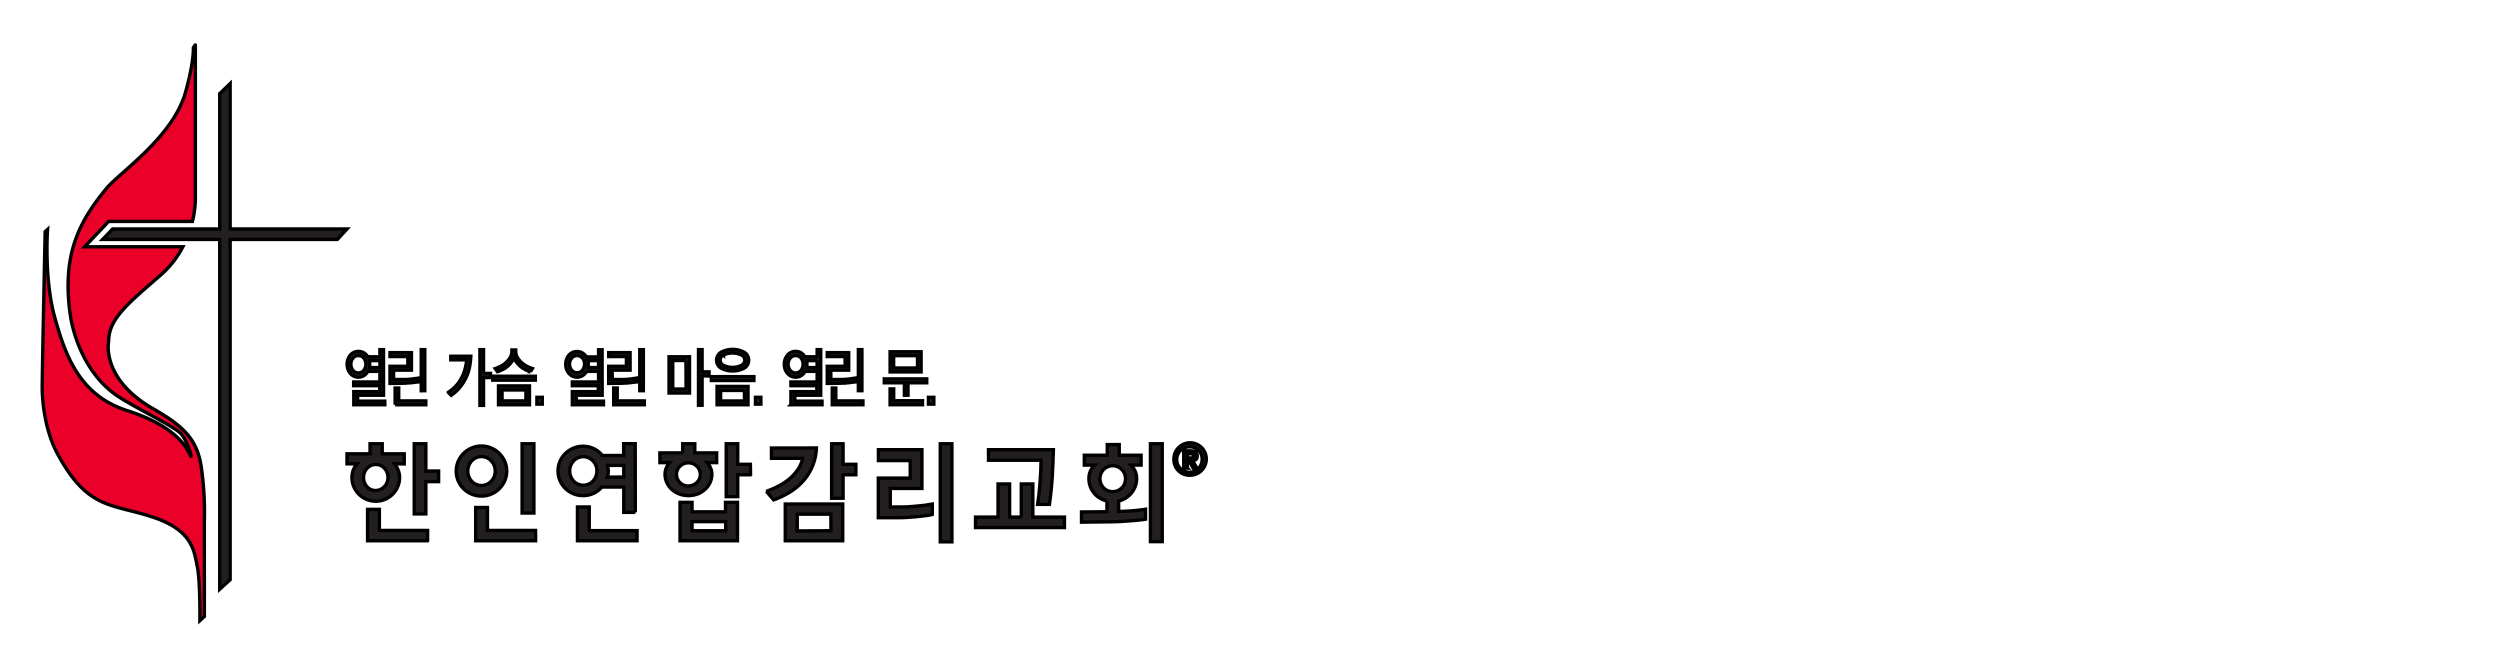 <svg width="741.2" height="196" xmlns="http://www.w3.org/2000/svg">
 <defs>
  <style>.cls-1{fill:#231f20;}.cls-2{fill:#ea0029;}</style>
 </defs>
 <g>
  <title>background</title>
  <rect fill="none" id="canvas_background" height="198" width="743.2" y="-1" x="-1"/>
 </g>
 <g>
  <title>Layer 1</title>
  <g stroke="null" id="svg_26">
   <polygon stroke="null" id="svg_1" points="102.897,67.879 68.238,67.879 68.238,24.771 65.138,27.761 65.138,67.879 33.395,67.879 30.418,70.991 65.138,70.991 65.138,174.689 68.238,171.866 68.238,70.991 100.016,70.991 102.897,67.879 " class="cls-1"/>
   <path stroke="null" id="svg_2" d="m45.444,121.21c-15.587,-8.925 -13.24,-19.954 -13.24,-19.954c0,-6.637 5.569,-11.161 15.403,-19.673a28.486,28.52 0 0 0 6.611,-8.425l-29.108,0l7.093,-7.513l24.843,0a29.151,29.186 0 0 0 0.876,-6.374l0,-45.887c0.088,-0.298 -0.587,0.736 -0.587,0.736c0,2.288 -0.403,6.321 -2.329,13.212c-3.722,13.3 -19.396,23.671 -23.372,28.458c-8.538,10.258 -13.135,20.042 -10.885,36.962c1.06,7.978 5.307,18.621 13.809,24.469c5.184,3.568 16.997,9.039 19.116,11.397s3.722,8.513 2.627,6.137s-4.51,-8.504 -18.599,-13.019s-18.284,-16.219 -21.472,-27.652s-2.128,-26.065 -2.128,-26.065l-0.718,0.649s-0.876,41.907 -0.876,46.15s0.797,12.774 4.519,19.682c9.238,17.184 16.463,14.632 29.213,19.147c11.252,3.989 11.384,10.372 12.259,14.369s0.762,15.983 0.762,15.983l1.331,-1.227l0,-28.327a91.946,92.055 0 0 0 -0.806,-15.158c-1.068,-8.767 -5.044,-12.756 -14.344,-18.078" class="cls-2"/>
   <path stroke="null" id="svg_3" d="m112.626,112.381l0,-2.271l-3.555,0a3.503,3.507 0 0 1 -1.173,1.254a3.021,3.025 0 0 1 -1.638,0.465a3.126,3.13 0 0 1 -2.382,-1.087a4.326,4.331 0 0 1 0,-5.479a3.091,3.095 0 0 1 2.391,-1.087a3.047,3.051 0 0 1 1.594,0.43a3.503,3.507 0 0 1 1.165,1.166l3.608,0l0,-2.122l1.068,0l0,8.767l-1.077,-0.035zm-4.746,-6.207a1.997,1.999 0 0 0 -1.62,-0.736a1.97,1.973 0 0 0 -1.62,0.754a2.977,2.981 0 0 0 0,3.612a2.084,2.087 0 0 0 3.222,0a3.004,3.007 0 0 0 0,-3.63l0.018,0zm-2.995,13.826l0,-3.893l7.688,0l0,-1.753l-7.723,0l0,-1.105l8.862,0l0,3.928l-7.68,0l0,1.753l8.065,0l0,1.07l-9.212,0zm7.759,-13.081l-3.135,0a3.004,3.007 0 0 1 0.096,0.517q0,0.272 0,0.579a4.562,4.568 0 0 1 0,0.482c0,0.167 -0.044,0.324 -0.07,0.482l3.109,0l0,-2.06z" class="cls-1"/>
   <path stroke="null" id="svg_4" d="m122.057,113.468c-0.797,0.079 -1.559,0.132 -2.294,0.158l-4.142,0.053l0,-5.076l5.298,0l0,-2.893l-5.298,0l0,-1.166l6.366,0l0,5.208l-5.298,0l0,2.762l3.354,0q0.99,0 2.102,-0.158t1.751,-0.237l0,1.131c-0.429,0.053 -1.051,0.14 -1.839,0.219zm-4.913,6.532l0,-4.953l1.068,0l0,3.805l8.039,0l0,1.149l-9.107,0zm7.741,-4.147l0,-12.204l1.06,0l0,12.195l-1.06,0.009z" class="cls-1"/>
   <path stroke="null" id="svg_5" d="m139.133,109.199a12.697,12.712 0 0 1 -1.401,3.621a14.344,14.361 0 0 1 -1.909,2.63a13.591,13.607 0 0 1 -2.049,1.753l-0.876,-0.877a12.259,12.274 0 0 0 2.005,-1.639a9.983,9.995 0 0 0 1.751,-2.323a12.207,12.221 0 0 0 1.243,-3.051a16.813,16.833 0 0 0 0.482,-2.63l-4.737,0l0,-1.061l5.955,0a21.585,21.611 0 0 1 -0.464,3.577zm4.23,1.517l2.067,0l0,1.219l-2.067,0l0,8.25l-1.077,0l0,-16.535l1.077,0l0,7.066z" class="cls-1"/>
   <path stroke="null" id="svg_6" d="m146.086,112.706l0,-1.166l12.636,0l0,1.166l-12.636,0zm11.174,-2.499a10.263,10.275 0 0 1 -1.226,-0.491a6.953,6.961 0 0 1 -1.751,-1.105a7.54,7.549 0 0 1 -1.261,-1.385a4.519,4.524 0 0 1 -0.648,-1.131a4.519,4.524 0 0 1 -0.648,1.131a7.881,7.89 0 0 1 -1.261,1.385a7.294,7.303 0 0 1 -1.751,1.105a10.263,10.275 0 0 1 -1.226,0.491l-0.666,-0.938a10.307,10.319 0 0 0 1.427,-0.579a6.603,6.61 0 0 0 1.751,-1.175a6.13,6.137 0 0 0 1.27,-1.569a3.24,3.244 0 0 0 0.49,-1.657l0,-0.544l1.147,0l0,0.544a3.328,3.332 0 0 0 0.49,1.657a6.13,6.137 0 0 0 1.278,1.569a6.559,6.567 0 0 0 1.751,1.175a10.762,10.775 0 0 0 1.427,0.579l-0.595,0.938zm-9.466,9.793l0,-5.585l9.186,0l0,5.585l-9.186,0zm8.126,-4.384l-7.067,0l0,3.235l7.067,0l0,-3.235z" class="cls-1"/>
   <path stroke="null" id="svg_7" d="m159.177,119.824l0,-2.034l1.602,0l0,2.034l-1.602,0z" class="cls-1"/>
   <path stroke="null" id="svg_8" d="m177.461,112.381l0,-2.271l-3.555,0a3.503,3.507 0 0 1 -1.182,1.254a3.021,3.025 0 0 1 -1.638,0.465a3.109,3.112 0 0 1 -2.373,-1.087a3.879,3.884 0 0 1 -0.981,-2.727a3.941,3.945 0 0 1 0.972,-2.753a3.074,3.077 0 0 1 2.382,-1.043a3.021,3.025 0 0 1 1.594,0.43a3.45,3.454 0 0 1 1.165,1.166l3.617,0l0,-2.122l1.06,0l0,8.767l-1.06,-0.079zm-4.755,-6.207a2.128,2.13 0 0 0 -3.231,0a2.723,2.727 0 0 0 -0.613,1.753a2.837,2.841 0 0 0 0.613,1.815a1.997,1.999 0 0 0 1.611,0.763a1.953,1.955 0 0 0 1.611,-0.763a3.004,3.007 0 0 0 0,-3.63l0.009,0.061zm-3.021,13.826l0,-3.893l7.697,0l0,-1.753l-7.697,0l0,-1.105l8.853,0l0,3.928l-7.68,0l0,1.753l8.065,0l0,1.07l-9.238,0zm7.767,-13.081l-3.144,0a3.004,3.007 0 0 1 0.096,0.517a4.098,4.103 0 0 1 0,0.579a3.047,3.051 0 0 1 0,0.482a4.247,4.252 0 0 1 -0.07,0.482l3.117,0l0,-2.06z" class="cls-1"/>
   <path stroke="null" id="svg_9" d="m186.884,113.468c-0.788,0.079 -1.559,0.132 -2.294,0.158l-4.133,0.053l0,-5.076l5.254,0l0,-2.893l-5.254,0l0,-1.166l6.357,0l0,5.208l-5.298,0l0,2.762l3.363,0c0.648,0 1.349,-0.079 2.093,-0.158s1.34,-0.158 1.751,-0.237l0,1.131c-0.42,0.053 -1.042,0.14 -1.839,0.219zm-4.939,6.532l0,-4.962l1.06,0l0,3.814l8.039,0l0,1.149l-9.098,0zm7.732,-4.156l0,-12.195l1.068,0l0,12.195l-1.068,0z" class="cls-1"/>
   <path stroke="null" id="svg_10" d="m198.355,116.537l0,-10.766l6.077,0l0,10.766l-6.077,0zm5.009,-9.644l-3.906,0l0,8.434l3.949,0l-0.044,-8.434zm4.799,4.533l0,8.715l-1.077,0l0,-16.491l1.077,0l0,6.593l2.049,0l0,1.227l-2.049,-0.044z" class="cls-1"/>
   <path stroke="null" id="svg_11" d="m210.895,112.819l0,-1.166l12.627,0l0,1.166l-12.627,0zm9.851,-3.726a7.373,7.382 0 0 1 -7.067,0a2.758,2.762 0 0 1 0,-4.603a7.312,7.321 0 0 1 7.067,0a2.758,2.762 0 0 1 0,4.603zm-8.153,10.906l0,-5.436l9.186,0l0,5.436l-9.186,0zm1.935,-14.755a1.751,1.753 0 0 0 -1.025,1.543a1.751,1.753 0 0 0 1.033,1.543a6.13,6.137 0 0 0 5.254,0a1.751,1.753 0 0 0 1.025,-1.543a1.751,1.753 0 0 0 -1.016,-1.543a6.357,6.365 0 0 0 -5.298,0l0.026,0zm6.182,10.521l-7.058,0l0,3.104l7.058,0l0,-3.104z" class="cls-1"/>
   <path stroke="null" id="svg_12" d="m223.977,119.824l0,-2.034l1.611,0l0,2.034l-1.611,0z" class="cls-1"/>
   <path stroke="null" id="svg_13" d="m242.262,112.381l0,-2.271l-3.555,0a3.503,3.507 0 0 1 -1.173,1.254a3.047,3.051 0 0 1 -1.638,0.465a3.126,3.13 0 0 1 -2.382,-1.087a3.879,3.884 0 0 1 -0.981,-2.727a3.941,3.945 0 0 1 0.972,-2.753a3.091,3.095 0 0 1 2.391,-1.087a3.047,3.051 0 0 1 1.594,0.43a3.424,3.428 0 0 1 1.156,1.166l3.617,0l0,-2.122l1.068,0l0,8.767l-1.068,-0.035zm-4.746,-6.207a1.997,1.999 0 0 0 -1.62,-0.736a1.97,1.973 0 0 0 -1.62,0.754a2.942,2.946 0 0 0 0,3.612a2.084,2.087 0 0 0 3.222,0a3.004,3.007 0 0 0 0,-3.63l0.018,0zm-3.03,13.826l0,-3.893l7.688,0l0,-1.753l-7.688,0l0,-1.105l8.844,0l0,3.928l-7.68,0l0,1.753l8.065,0l0,1.07l-9.23,0zm7.759,-13.081l-3.117,0a3.004,3.007 0 0 1 0.096,0.517q0,0.272 0,0.579a4.562,4.568 0 0 1 0,0.482c0,0.167 -0.044,0.324 -0.07,0.482l3.109,0l-0.018,-2.06z" class="cls-1"/>
   <path stroke="null" id="svg_14" d="m251.693,113.468c-0.797,0.079 -1.559,0.132 -2.303,0.158l-4.133,0.053l0,-5.076l5.298,0l0,-2.893l-5.298,0l0,-1.166l6.366,0l0,5.208l-5.298,0l0,2.762l3.354,0c0.657,0 1.349,-0.079 2.102,-0.158s1.331,-0.158 1.751,-0.237l0,1.131c-0.429,0.053 -1.042,0.14 -1.839,0.219zm-4.948,6.532l0,-4.962l1.06,0l0,3.814l8.039,0l0,1.149l-9.098,0zm7.741,-4.156l0,-12.195l1.06,0l0,12.195l-1.06,0z" class="cls-1"/>
   <path stroke="null" id="svg_15" d="m269.206,113.495l0,3.682l-1.077,0l0,-3.682l-5.963,0l0,-1.166l12.601,0l0,1.166l-5.561,0zm-5.315,-3.226l0,-5.979l9.203,0l0,5.979l-9.203,0zm0,9.732l0,-4.699l1.077,0l0,3.507l8.547,0l0,1.192l-9.624,0zm8.126,-14.545l-7.067,0l0,3.647l7.067,0l0,-3.647z" class="cls-1"/>
   <path stroke="null" id="svg_16" d="m275.266,119.824l0,-2.034l1.602,0l0,2.034l-1.602,0z" class="cls-1"/>
   <path stroke="null" id="svg_17" d="m188.364,151.903l-3.433,0l0,-7.513l-6.489,0a7.224,7.233 0 0 1 -2.461,1.876a7.338,7.347 0 0 1 -3.1,0.675a7.391,7.399 0 0 1 -6.865,-4.462a7.137,7.145 0 0 1 -0.578,-2.858a7.005,7.014 0 0 1 0.578,-2.823a7.198,7.207 0 0 1 1.594,-2.341a7.557,7.566 0 0 1 2.364,-1.578a7.268,7.277 0 0 1 2.907,-0.579a7.119,7.128 0 0 1 3.205,0.736a7.434,7.443 0 0 1 2.513,2.008l6.296,0l0,-3.507l3.433,0l0.035,20.366zm-11.384,-12.274a4.142,4.147 0 0 0 -1.2,-2.981a3.888,3.893 0 0 0 -5.701,0a4.378,4.384 0 0 0 0,5.979a3.923,3.928 0 0 0 5.701,0a4.133,4.138 0 0 0 1.173,-3.007l0.026,0.009zm11.892,20.699l-17.671,0l0,-10.03l3.503,0l0,7.014l14.177,0l-0.009,3.016zm-3.941,-18.902l0,-3.454l-4.799,0q0.088,0.421 0.158,0.877a5.254,5.26 0 0 1 0.061,0.807a5.841,5.848 0 0 1 -0.289,1.806l4.869,-0.035z" class="cls-1"/>
   <path stroke="null" id="svg_18" d="m202.409,134.264l0,-2.7l3.59,0l0,2.7l6.48,0l0,2.902l-2.82,0a6.226,6.233 0 0 1 1.033,1.613a4.843,4.848 0 0 1 0.359,1.841a5.946,5.953 0 0 1 -0.534,2.481a6.025,6.032 0 0 1 -1.497,1.999a6.646,6.654 0 0 1 -2.189,1.359a7.881,7.89 0 0 1 -5.438,0a6.9,6.909 0 0 1 -2.224,-1.359a6.13,6.137 0 0 1 -1.462,-1.999a5.814,5.821 0 0 1 -0.543,-2.481a5.009,5.015 0 0 1 0.35,-1.841a5.736,5.742 0 0 1 1.016,-1.613l-2.89,0l0,-2.902l6.769,0zm5.21,6.356a3.187,3.191 0 0 0 -1.033,-2.385a3.415,3.419 0 0 0 -2.461,-1.008a3.503,3.507 0 0 0 -2.513,1.008a3.17,3.174 0 0 0 -1.042,2.385a3.441,3.445 0 0 0 3.503,3.454a3.582,3.586 0 0 0 2.513,-1.017a3.222,3.226 0 0 0 1.033,-2.437zm11.034,19.709l-17.041,0l0,-11.397l3.564,0l0,2.805l9.913,0l0,-2.805l3.564,0l0,11.397zm-3.503,-2.963l0,-2.709l-9.974,0l0,2.709l9.974,0zm7.373,-16.605l-3.8,0l0,6.479l-3.415,0l0,-15.676l3.415,0l0,6.093l3.757,0l0.044,3.104z" class="cls-1"/>
   <path stroke="null" id="svg_19" d="m242.06,132.817a15.648,15.667 0 0 1 -3.87,9.732a18.056,18.078 0 0 1 -3.941,3.314a25.745,25.775 0 0 1 -4.869,2.341l-2.189,-2.525a28.784,28.818 0 0 0 3.503,-1.508a18.696,18.718 0 0 0 3.266,-2.13a13.897,13.913 0 0 0 2.539,-2.753a8.757,8.767 0 0 0 1.462,-3.402l-9.247,0l0,-3.06l13.345,-0.009zm7.794,27.503l-17.041,0l0,-10.898l17.041,0l0,10.898zm-3.503,-2.963l0,-4.918l-9.983,0l0,4.962l9.983,-0.044zm7.399,-16.605l-3.792,0l0,6.961l-3.398,0l0,-16.149l3.398,0l0,6.093l3.792,0l0,3.095z" class="cls-1"/>
   <path stroke="null" id="svg_20" d="m276.413,152.552c-0.595,0.132 -1.296,0.245 -2.11,0.351s-1.681,0.21 -2.627,0.298s-1.795,0.149 -2.715,0.21s-1.751,0.079 -2.566,0.079l-5.998,0l0,-11.739l9.466,0l0,-5.199l-9.431,0l0,-3.218l12.899,0l0,11.476l-9.379,0l0,5.488l3.564,0c0.595,0 1.261,0 2.014,-0.061s1.532,-0.114 2.338,-0.202s1.567,-0.14 2.347,-0.237s1.524,-0.21 2.198,-0.342l0,3.095zm5.814,8.101l-3.459,0l0,-29.089l3.459,0l0,29.089z" class="cls-1"/>
   <path stroke="null" id="svg_21" d="m302.788,153.315l0,-9.828l3.424,0l0,9.828l9.379,0l0,3.104l-26.367,0l0,-3.104l6.673,0l0,-9.828l3.433,0l0,9.828l3.459,0zm9.527,-19.989c-0.044,1.245 -0.088,2.569 -0.14,3.963s-0.123,2.805 -0.201,4.226s-0.236,2.823 -0.368,4.191s-0.298,2.63 -0.464,3.84l-3.503,0c0.149,-1.008 0.289,-2.078 0.412,-3.209s0.236,-2.262 0.315,-3.402s0.149,-2.253 0.201,-3.367s0.061,-2.148 0.061,-3.112l-15.561,0l0,-3.13l19.247,0z" class="cls-1"/>
   <path stroke="null" id="svg_22" d="m336.992,141.918a6.209,6.216 0 0 1 -0.42,2.297a6.813,6.821 0 0 1 -1.112,1.955a7.005,7.014 0 0 1 -1.699,1.482a6.69,6.698 0 0 1 -2.11,0.877l0,3.095c1.375,0 2.741,-0.088 4.098,-0.193s2.627,-0.254 3.879,-0.456l0,2.963c-0.569,0.096 -1.27,0.184 -2.084,0.263s-1.699,0.167 -2.627,0.228s-1.997,0.158 -3.065,0.21s-2.137,0.079 -3.196,0.079l-8.012,0.096l0,-3.033l7.54,-0.061l0,-3.191a6.559,6.567 0 0 1 -2.145,-0.877a7.075,7.084 0 0 1 -1.708,-1.482a7.005,7.014 0 0 1 -1.095,-1.955a6.576,6.584 0 0 1 -0.394,-2.297a5.622,5.629 0 0 1 0.429,-2.262a5.254,5.26 0 0 1 1.252,-1.753l-3.047,0l0,-2.937l6.804,0l0,-3.156l3.555,0l0,3.156l6.48,0l0,2.937l-3.039,0a5.963,5.97 0 0 1 1.252,1.753a5.342,5.348 0 0 1 0.464,2.262zm-3.31,0a3.713,3.717 0 0 0 -1.112,-2.709a3.73,3.735 0 0 0 -5.35,0a3.888,3.893 0 0 0 0,5.436a3.625,3.63 0 0 0 2.68,1.113a3.669,3.673 0 0 0 2.671,-1.113a3.704,3.709 0 0 0 1.112,-2.727zm10.902,18.674l-3.503,0l0,-29.028l3.503,0l0,29.028z" class="cls-1"/>
   <path stroke="null" id="svg_23" d="m352.045,135.781l0.963,0c0.604,0 0.832,-0.289 0.832,-0.675s-0.35,-0.587 -0.876,-0.587l-0.876,0l-0.044,1.262zm0,3.007l-1.095,0l0,-5.12l1.926,0c1.331,0 2.084,0.377 2.084,1.552c0,0.938 -0.534,1.306 -1.401,1.359l1.331,2.209l-1.138,0l-1.191,-2.13l-0.517,0l0,2.13zm0.788,-6.312a3.765,3.77 0 1 0 3.573,3.761a3.564,3.568 0 0 0 -3.573,-3.761m-4.799,3.761a4.807,4.813 0 1 1 4.799,4.664a4.597,4.603 0 0 1 -4.799,-4.664" class="cls-1"/>
   <path stroke="null" id="svg_24" d="m109.71,134.553l0,-2.998l3.617,0l0,2.998l6.524,0l0,2.981l-2.881,0a7.434,7.443 0 0 1 1.086,1.885a5.569,5.576 0 0 1 0.42,2.139a6.778,6.786 0 0 1 -0.56,2.735a7.391,7.399 0 0 1 -1.489,2.227a7.084,7.093 0 0 1 -11.541,-2.236a6.918,6.926 0 0 1 -0.543,-2.735a6.13,6.137 0 0 1 1.506,-4.024l-2.977,0l0,-2.972l6.839,0zm5.307,7.014a3.87,3.875 0 0 0 -1.051,-2.735a3.363,3.367 0 0 0 -2.531,-1.122a3.503,3.507 0 0 0 -2.574,1.122a3.844,3.849 0 0 0 -1.068,2.735a3.914,3.919 0 0 0 1.025,2.727a3.266,3.27 0 0 0 2.522,1.122a3.503,3.507 0 0 0 2.574,-1.122a3.765,3.77 0 0 0 1.103,-2.744l0,0.018zm11.76,18.762l-17.803,0l0,-9.311l3.503,0l0,6.242l14.3,0l0,3.068zm3.266,-17.534l-3.783,0l0,9.574l-3.45,0l0,-20.813l3.45,0l0,8.092l3.783,0l0,3.147z" class="cls-1"/>
   <path stroke="null" id="svg_25" d="m150.237,139.647a7.146,7.154 0 0 1 -0.595,2.893a7.548,7.557 0 0 1 -1.611,2.367a7.399,7.408 0 0 1 -2.391,1.587a7.277,7.286 0 0 1 -2.89,0.579a7.391,7.399 0 0 1 -2.925,-0.579a7.373,7.382 0 0 1 -2.382,-12.072a7.434,7.443 0 0 1 2.382,-1.596a7.251,7.259 0 0 1 2.925,-0.596a7.146,7.154 0 0 1 2.89,0.596a7.575,7.584 0 0 1 2.391,1.596a7.653,7.662 0 0 1 1.611,2.367a7.102,7.11 0 0 1 0.595,2.858zm-3.424,0a4.203,4.208 0 0 0 -1.2,-3.016a3.906,3.91 0 0 0 -5.744,0a4.466,4.471 0 0 0 0,6.058a3.941,3.945 0 0 0 5.744,0a4.212,4.217 0 0 0 1.2,-3.042zm11.988,20.682l-17.776,0l0,-9.863l3.503,0l0,6.795l14.265,0l0.009,3.068zm-0.508,-8.224l-3.503,0l0,-20.55l3.503,0l0,20.55z" class="cls-1"/>
  </g>
 </g>
</svg>